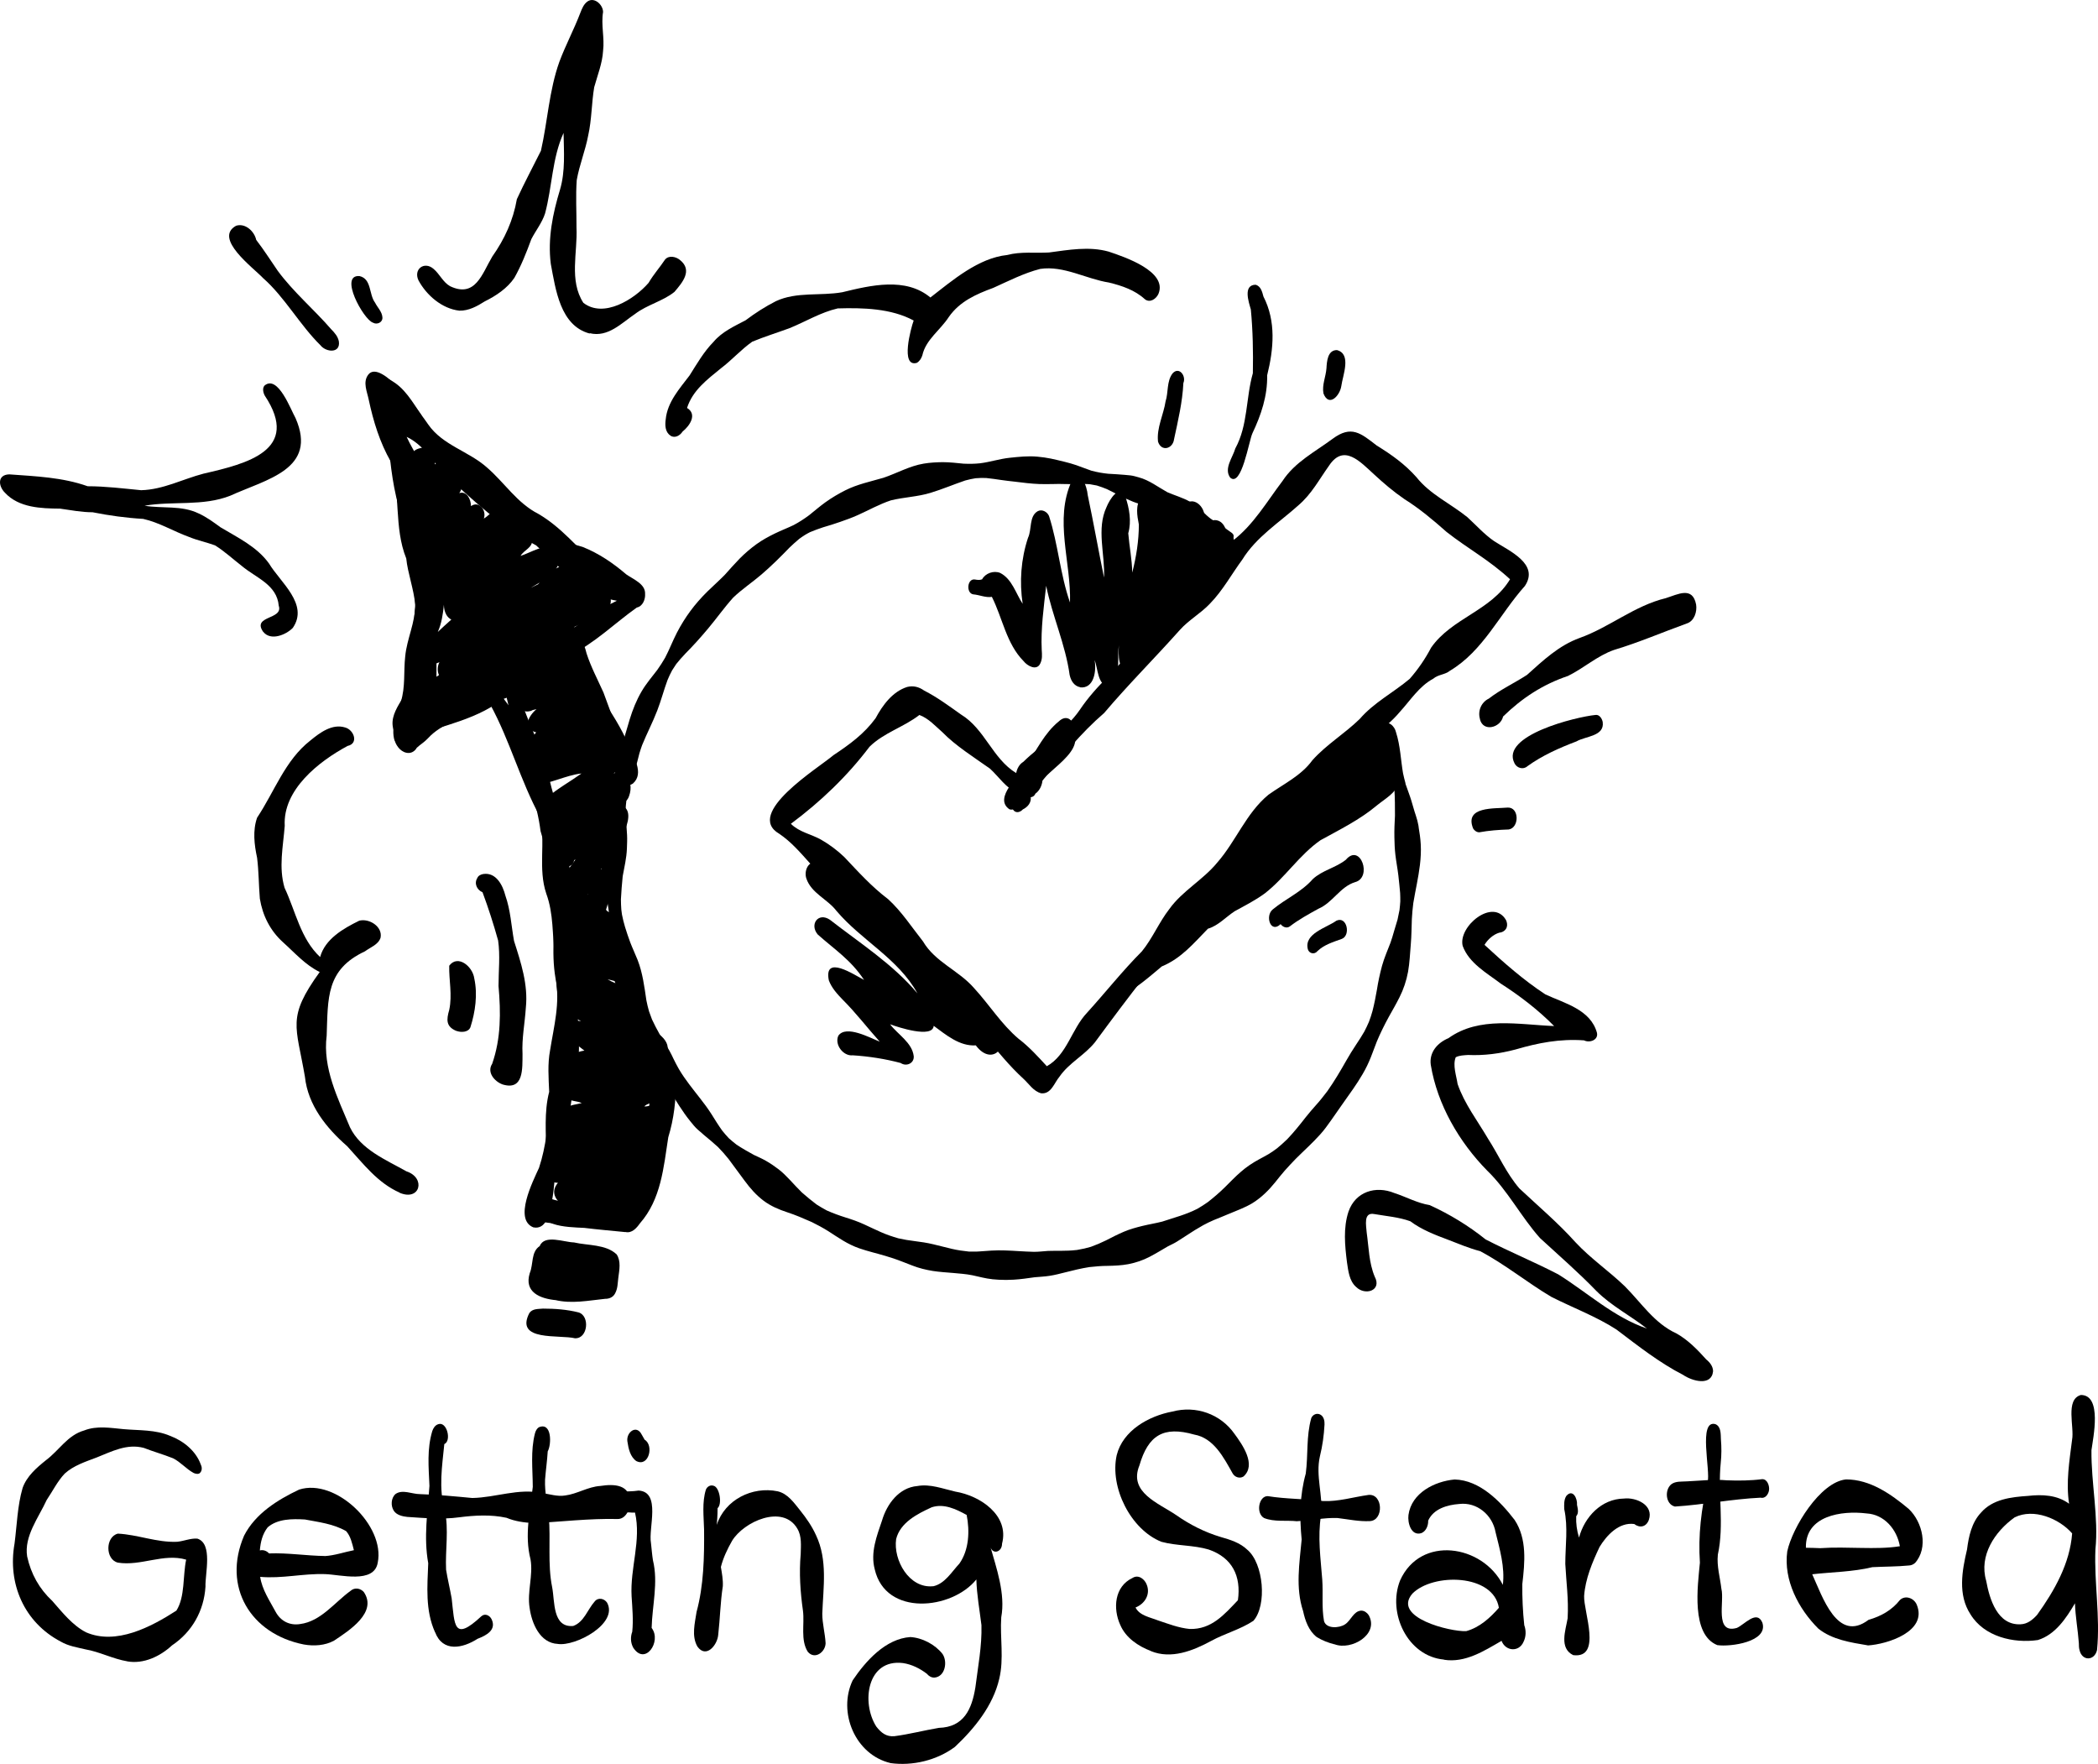<?xml version="1.0" encoding="UTF-8"?>
<svg id="Layer_2" data-name="Layer 2" xmlns="http://www.w3.org/2000/svg" viewBox="0 0 259.66 218.31">
  <g id="Layer_2-2" data-name="Layer 2">
    <g id="_01_Icon" data-name=" 01 Icon">
      <g>
        <g>
          <path d="M122.79,158.32c-.81-.08-1.61-.31-2.41-.48-.83-.17-1.68-.22-2.41-.29-.84-.07-1.68-.12-2.52-.25-.86-.14-1.69-.34-2.51-.66-.79-.3-1.56-.62-2.36-.89-.69-.23-1.39-.43-1.94-.58-.21-.06-.42-.12-.63-.17-.57-.15-1.13-.32-1.69-.51-.68-.24-1.33-.56-1.95-.93-.62-.37-1.22-.77-1.82-1.16-.69-.44-1.42-.82-2.1-1.16-.02,0-.03,0-.05-.02h0c-.97-.43-1.95-.85-2.96-1.18-1.04-.34-2.05-.77-2.93-1.43-.93-.7-1.68-1.56-2.37-2.5-.65-.89-1.31-1.78-1.97-2.67-.41-.51-.84-1-1.3-1.47-.55-.5-1.11-.98-1.69-1.45-.29-.24-.56-.48-.84-.73-.33-.3-.62-.66-.9-1.01-1-1.23-1.8-2.6-2.64-3.94-.75-1.18-1.59-2.3-2.22-3.55-.32-.63-.57-1.31-.83-1.97-.25-.64-.51-1.28-.78-1.92-.36-.79-.76-1.56-1.19-2.31-.46-.75-.94-1.5-1.26-2.33-.41-1.04-.7-2.11-.8-3.23-.18-1.99-.16-4-.29-5.99-.06-.65-.15-1.29-.26-1.93-.2-1.05-.4-2.1-.56-3.15-.07-.48-.18-.96-.26-1.45-.09-.54-.12-1.08-.15-1.62-.06-.94.09-1.92.29-2.84.2-.91.54-1.8.82-2.69.29-1.09.5-2.19.65-3.12.09-.59.18-1.18.27-1.77.11-.68.27-1.34.46-2,.08-.27.19-.54.29-.8.13-.34.23-.7.34-1.05.21-.69.4-1.38.61-2.07.37-1.21.84-2.39,1.48-3.48.55-.95,1.27-1.78,1.91-2.62,0-.01.02-.03.03-.04h0c.35-.49.67-.99.97-1.51.53-1.01.93-2.07,1.45-3.08.51-.99,1.11-1.93,1.64-2.65.65-.89,1.38-1.71,2.17-2.49.7-.68,1.43-1.33,2.11-2.02.6-.67,1.2-1.35,1.83-2,.66-.67,1.36-1.27,2.12-1.82.71-.51,1.48-.93,2.26-1.31.8-.39,1.62-.7,2.32-1.04.68-.36,1.31-.77,1.9-1.21.01,0,.02-.02.04-.03h0c.66-.53,1.3-1.08,1.99-1.58.78-.56,1.61-1.05,2.46-1.48,1.5-.76,3.14-1.09,4.74-1.56,1.66-.56,3.22-1.46,4.98-1.75.78-.13,1.55-.17,2.34-.18.89,0,1.78.11,2.61.19h.06c.65.03,1.3.02,1.95-.05,1.23-.15,2.42-.55,3.65-.68,1.15-.12,2.3-.25,3.46-.14.56.05,1.12.13,1.67.24.57.11,1.14.27,1.71.4.48.12.95.25,1.42.41.66.23,1.3.49,1.86.68.73.2,1.45.32,2.15.39h.06c.64.03,1.28.08,1.92.13.25.02.49.05.73.07.34.04.69.15,1.02.24,1.31.35,2.38,1.2,3.54,1.84.92.4,1.9.67,2.79,1.17.79.45,1.42,1.05,2.06,1.68.17.16.35.3.53.44.33.23.67.43,1.02.62.33.18.61.43.89.63,0,0,0,.01.02.02h0c.22.15.45.31.66.47.09.07.17.15.21.25.06.16.02.46-.2.5-.11.02-.19-.03-.29-.08-.35-.18-.67-.41-1-.58-.51-.24-.96-.57-1.45-.83-.19-.09-.38-.16-.58-.23-.33-.08-.66-.14-.99-.19-.41-.07-.81-.2-1.2-.35-.9-.34-1.72-.86-2.59-1.29-.25-.1-.49-.19-.74-.26-1.12-.24-2.27-.35-3.35-.78-1.16-.45-2.25-1.08-3.27-1.57-.41-.17-.82-.32-1.25-.45-.29-.06-.58-.11-.87-.16-.55-.04-1.11-.03-1.66-.02-.46,0-.93.02-1.39,0-.52-.02-1.04-.02-1.56,0-.54,0-1.07.02-1.61,0-1.04-.04-2.07-.17-3.1-.3-.54-.07-1.09-.11-1.63-.2-.63-.09-1.25-.19-1.89-.25-.44-.02-.87,0-1.29.03-.44.07-.86.16-1.29.28-1.44.49-2.85,1.09-4.3,1.53-1.6.49-3.29.53-4.9.93-1.42.47-2.73,1.21-4.09,1.82-.71.32-1.45.59-2.18.84-.7.24-1.4.47-2.11.67-.55.18-1.09.38-1.62.6-.2.11-.41.21-.6.33-.26.16-.5.33-.75.51-.45.38-.88.77-1.19,1.07-1.11,1.15-2.25,2.28-3.46,3.32-1.15.99-2.42,1.82-3.52,2.88-1.1,1.22-2.04,2.56-3.09,3.81-.92,1.1-1.88,2.17-2.84,3.13-.02.02-.04.04-.06.07h0c-.37.39-.72.78-1.05,1.2-.18.26-.34.51-.51.78-.21.39-.4.79-.57,1.2-.46,1.24-.79,2.53-1.27,3.77-.56,1.46-1.29,2.85-1.88,4.3-.12.33-.23.67-.33,1-.17.7-.35,1.4-.58,2.09-.23.7-.47,1.4-.69,2.12-.15.59-.28,1.18-.34,1.6-.05.43-.09.86-.11,1.29,0,.4.02.79.05,1.19.06.6.11,1.2.14,1.81.03.57,0,1.14-.02,1.71-.04,1.15-.32,2.29-.52,3.41-.09.96-.18,1.92-.22,2.86,0,.43.02.85.05,1.27.03.21.05.41.08.61.1.52.23,1.03.38,1.54.2.64.41,1.29.65,1.92.28.73.62,1.44.91,2.17.62,1.6.83,3.29,1.08,4.98.09.46.2.92.33,1.37.12.34.24.68.37,1.01.29.62.6,1.22.94,1.82.41.67.82,1.34,1.2,2.02.2.34.36.7.53,1.05.18.38.38.74.58,1.11l.12.21c.75,1.26,1.69,2.4,2.59,3.56.49.62.96,1.26,1.39,1.93.43.69.85,1.37,1.32,2.03.26.33.54.65.83.96.31.28.63.54.96.8.7.46,1.43.88,2.17,1.28.49.23.98.44,1.45.71.55.31,1.06.66,1.56,1.04.53.4.99.88,1.45,1.36.23.24.46.49.68.73.3.32.6.62.78.8.59.52,1.19,1.01,1.81,1.48.41.26.83.51,1.26.74.77.34,1.55.63,2.36.88.77.24,1.52.5,2.26.84.7.32,1.39.66,2.1.97.7.31,1.41.55,2.14.76.66.15,1.31.26,1.98.34.79.1,1.57.21,2.35.4.78.19,1.55.39,2.32.57.69.16,1.38.26,2.08.33.46,0,.91.02,1.36-.02.47-.04.95-.07,1.42-.1,1.15-.07,2.31,0,3.46.07.59.04,1.17.06,1.75.08.61.02,1.21-.08,1.82-.11,1.14-.04,2.28.03,3.38-.1.11,0,.22-.02.31-.04.55-.09,1.08-.21,1.61-.37.64-.23,1.25-.49,1.86-.79.74-.38,1.47-.76,2.23-1.08.73-.31,1.5-.52,2.27-.71.82-.2,1.65-.33,2.47-.54.76-.25,1.51-.49,2.27-.73.71-.24,1.4-.51,2.07-.85.45-.26.89-.54,1.31-.84.73-.57,1.44-1.18,2.1-1.83.66-.65,1.29-1.32,1.99-1.92.68-.6,1.46-1.11,2.25-1.54.39-.21.79-.42,1.18-.65.36-.22.71-.46,1.05-.72.43-.36.85-.73,1.25-1.12.83-.87,1.58-1.81,2.32-2.76.4-.5.82-.99,1.24-1.46.5-.55.95-1.13,1.4-1.72.86-1.22,1.61-2.49,2.34-3.78.38-.66.77-1.31,1.2-1.95.36-.54.72-1.09,1.04-1.65.21-.4.4-.81.58-1.23.16-.43.31-.87.43-1.32.22-.86.39-1.72.54-2.59.16-1.02.37-2,.64-3,.27-.97.68-1.9,1.04-2.84.17-.45.29-.91.43-1.38.15-.5.31-1,.45-1.5.09-.39.17-.78.24-1.17.04-.36.08-.72.1-1.08,0-.34,0-.69-.02-1.03-.06-.73-.14-1.45-.22-2.18-.1-.86-.27-1.71-.37-2.57-.08-.7-.11-1.41-.12-2.12-.02-.91.02-1.81.07-2.71,0-1.09,0-2.18-.07-3.26-.02-.23-.05-.45-.09-.68-.05-.25-.11-.5-.17-.74-.14-.43-.31-.85-.48-1.27-.11-.22-.21-.45-.31-.68-.06-.13-.12-.26-.16-.35-.25-.52-.52-1.02-.71-1.54-.07-.16-.14-.33-.19-.46-.32-.78-.23-1.86.54-2.35.8-.51,1.6.23,1.77,1.01.54,1.68.59,3.47.87,5.08.09.42.19.83.3,1.22v.07c.26.76.55,1.5.72,2.07.14.45.27.91.4,1.36.06.17.11.35.17.52.14.41.24.83.31,1.2,0,.06.02.12.03.17,0,.02,0,.04,0,.07.12.7.22,1.39.26,2.1.05.85,0,1.71-.1,2.55-.19,1.59-.56,3.15-.82,4.72-.09.66-.14,1.32-.18,1.98-.04,1.04-.04,2.08-.13,3.12-.1,1.14-.14,2.28-.34,3.41-.2,1.09-.56,2.17-1.06,3.16-.42.84-.89,1.65-1.35,2.47-.53.98-1.02,1.96-1.45,2.99-.25.64-.5,1.29-.74,1.94-.29.73-.62,1.42-1.02,2.1-.73,1.26-1.6,2.44-2.44,3.63-.5.71-1,1.42-1.49,2.13-.42.6-.85,1.19-1.34,1.73-.94,1.05-2.01,2-3.01,3-.46.48-.92.96-1.36,1.46-.41.47-.8.96-1.19,1.45-.79.98-1.7,1.88-2.77,2.55-.97.6-2.04.96-3.09,1.41-.57.25-1.15.47-1.73.71-.46.19-.9.42-1.32.64-.72.4-1.42.84-2.11,1.3-.36.23-.72.47-1.09.7-.36.23-.76.41-1.14.6-.75.44-1.49.89-2.27,1.3-.84.44-1.73.74-2.66.92-.84.16-1.7.19-2.56.21-.75,0-1.5.07-2.25.15-1.02.16-2.01.4-3.02.66-.63.16-1.25.32-1.89.42-.62.1-1.25.12-1.87.18-.86.12-1.72.25-2.59.3-.31.02-.62.03-.93.03-.6,0-1.2-.03-1.8-.09h.05Z"/>
          <path d="M126.06,128.56c1.3.99,2.4,2.2,3.5,3.4,2.5-1.39,3.06-4.6,4.98-6.62,2.29-2.52,4.38-5.18,6.79-7.6,1.32-1.62,2.11-3.58,3.39-5.23,1.62-2.26,4.17-3.6,5.93-5.75,2.32-2.64,3.58-6.13,6.34-8.4,1.88-1.34,4.06-2.36,5.44-4.27,1.74-1.95,4-3.29,5.86-5.11,1.76-2.04,4.15-3.25,6.18-4.96,1.05-1.2,1.92-2.47,2.65-3.86,2.55-3.67,7.44-4.57,9.77-8.47-2.63-2.42-5.17-3.75-7.85-5.85-1.66-1.47-3.36-2.9-5.23-4.07-1.37-.94-2.56-1.96-3.74-3.05-1.71-1.55-3.74-3.86-5.58-1.09-1.28,1.8-2.14,3.48-3.78,4.9-2.38,2.14-5.23,3.93-6.95,6.72-1.34,1.82-2.43,3.85-4.02,5.47-1.13,1.2-2.6,2-3.71,3.24-3.19,3.58-6.33,6.69-9.38,10.29-2.88,2.48-5.26,5.42-7.63,8.37-.07.58-.32,1.14-.74,1.5-.04.04-.09.07-.13.1-.38.9-1.58.24-2.19-.05-1.46-.62-2.34-2.04-3.44-3.04-1.95-1.38-4.28-2.85-5.88-4.5-.89-.78-1.71-1.71-2.85-2.14-1.96,1.52-4.41,2.19-6.18,3.94-2.77,3.66-6.06,6.8-9.73,9.53,1.08,1.06,2.5,1.26,3.75,1.97,1.03.59,1.99,1.31,2.85,2.13,1.74,1.84,3.4,3.69,5.43,5.22,1.67,1.52,2.92,3.46,4.32,5.23,1.52,2.58,4.41,3.58,6.32,5.78,1.89,2.05,3.39,4.49,5.54,6.3l-.03-.03ZM128.86,135.31c-.95-.24-1.51-1.17-2.2-1.8-1.84-1.68-3.16-3.42-4.79-5.24-3.18-2.45-4.98-5.95-7.49-8.88-1.43-1.21-2.94-2.33-4.37-3.54-2.08-1.76-3.58-4.14-5.93-5.61-3.09-1.77-4.74-5.1-7.64-7.05-4.33-2.52,4.83-8.12,6.72-9.73,2-1.33,3.79-2.63,5.21-4.57.86-1.61,2.1-3.3,3.91-3.87.77-.19,1.47,0,2.1.45,1.63.83,3.09,1.92,4.56,2.96,2.96,1.8,3.89,5.46,6.83,7.25.1-.56.4-1.1.88-1.39,2.26-2.23,5.16-3.76,6.98-6.42,1.02-1.52,2.28-2.94,3.59-4.19,2.28-2.42,4.28-5.07,6.84-7.22,1.77-1.61,2.72-3.8,4.12-5.69,1.26-1.49,2.86-2.65,4.39-3.85,2.56-1.94,4.26-4.89,6.16-7.39,1.52-2.33,4.03-3.61,6.2-5.22,2.32-1.72,3.48-.7,5.46.83,1.91,1.18,3.48,2.31,4.91,3.91,1.69,2.14,4.22,3.27,6.3,4.95,1.1,1,2.09,2.13,3.33,2.98,1.86,1.21,5.61,2.81,3.8,5.54-3.11,3.47-5.16,8.04-9.27,10.49-.62.51-1.46.46-2.06.98-1.77.95-2.83,2.68-4.15,4.12-1.87,2.24-4.52,3.66-6.52,5.79-1.26,1.37-2.97,2.47-4.39,3.61-1.08.92-1.72,2.17-2.5,3.32-1.92,2.85-5.17,4.28-7.51,6.73-1.91,2.19-2.94,4.96-4.63,7.29-1.64,2.29-4.32,3.54-5.91,5.86-2.15,2.72-4.21,5.49-6.26,8.27-1.29,1.62-3.22,2.56-4.4,4.27-.66.78-1.03,2.19-2.27,2.06h0Z"/>
          <path d="M117.84,90.23c-.08-.04-.15-.09-.23-.13-.7.28-1.13-.66-.96-1.24.12-.76,1.08-1,1.38-.22.88.25.84,1.93-.19,1.59Z"/>
          <path d="M125.49,100.33c-1.27-1.29.8-3.06,1.64-4.03,1.56-1.82,2.28-4.18,3.87-5.99.47-.62,1.43-.48,1.8.17,1.66,2.92-4.35,5.21-5.24,8.12.12.72-.36,1.28-.97,1.58-.29.31-.75.49-1.1.16h0Z"/>
          <path d="M124.93,100.16c-2.04-1.4,1.28-4.2,2.13-5.5,1.28-1.87,2.2-3.93,4-5.39,1.58-1.48,2.77,1.56,1.47,2.57-1.04.91-1.92,2.02-3.16,2.67-1.32,1.16-2.12,2.62-2.95,4.12.04.44-.2.77-.52,1.04-.17.38-.57.64-.97.49Z"/>
          <path d="M136.44,124.5c-.49-.97.36-1.78,1.14-2.24.72-.83,1.33-1.79,2.13-2.53,3.07-1.69,5.02-4.9,8.45-5.92-.2-.64-.11-1.33.25-1.88-.26-.83.17-1.75.76-2.33,1.07-3.48,4.59-5.03,7.13-7.29,2.6-2.88,4.65-6.33,8.02-8.43,1.44-.8,5.53-6.47,6.6-3.14.4.02.67.43.75.77.67.68.81,1.87.45,2.78,1.19.08,1.48,1.92,1.03,2.65-.48,1.27-1.76,1.94-2.75,2.75-2.09,1.76-4.61,3-6.97,4.3-2.62,1.82-4.38,4.63-6.89,6.58-1.17.86-2.46,1.51-3.73,2.21-1.09.71-2.05,1.8-3.31,2.16-1.76,1.8-3.29,3.67-5.71,4.67-1.65,1.38-3.23,2.79-5.18,3.74-.09.49-.6.75-.87,1.09-.26.54-1.02.71-1.3.08v-.02Z"/>
          <path d="M158.49,114.38c-1.25,1.2-1.95-1.05-.96-1.83,1.62-1.34,3.54-2.14,4.95-3.75,1.19-1.1,2.83-1.39,4.09-2.39,1.81-2.13,3.31,2.21,1.14,2.77-1.84.56-2.76,2.53-4.53,3.29-1.22.67-2.44,1.34-3.55,2.19-.39.28-.87.07-1.14-.29h0Z"/>
          <path d="M161.86,117.46c-.47-1.93,2.3-2.62,3.54-3.51,1.32-.62,1.81,1.85.65,2.26-1.05.38-2.17.71-3,1.51-.36.45-1.03.31-1.19-.25h0Z"/>
          <path d="M133.68,85.05c-.74-.14-1.14-.8-1.29-1.5,0,0,0,.01,0,.02-.51-3.77-2.15-7.32-2.91-11.07-.29,2.57-.68,5.37-.55,7.93.04.6.09,1.16-.19,1.71-.45.92-1.6.27-2.05-.31-2.14-2.16-2.6-5.32-3.93-7.96-.76.13-1.54-.25-2.31-.31-.9-.15-.76-1.98.21-1.84.32.06.62.09.89-.02.41-.76,1.44-1.12,2.24-.79,1.47.75,1.92,2.52,2.78,3.82-.41-2.74-.21-5.52.66-8.16.5-1.05.11-2.67,1.2-3.3.53-.29,1.18.07,1.4.59,1.13,3.49,1.38,7.23,2.6,10.71.15-5.01-1.98-10.23.2-15.02,1.13-1.64,1.91.7,1.99,1.71.72,3.4,1.32,6.82,2.02,10.22.14-2.87-.96-6.02.31-8.72.34-.87,1.59-2.95,2.34-1.28h0c.48,1.44.77,3.02.35,4.52.13,1.63.47,3.23.49,4.87.5-1.95.82-3.94.82-5.96-.22-1.12-.44-2.34.26-3.33.88-1.38,2.63-.67,2.88.8.46-1.49,2.17-1.19,2.38.28,1.06-1.49,2.78.02,2.58,1.48.27.01.53.19.7.41.24-.15.53-.22.83-.16.69.13,1.07.78,1.2,1.44,1.56.21.75,2.28.52,3.27-.14.57-.38,1.32-1.07,1.4-.27.61-.6,1.62-1.46,1.3-.34,1.03-.48,2.73-1.91,2.7-.27.5-.85.94-1.44.69-.23,1.08-.45,3.85-2.14,2.77-.07.48-.11.95-.19,1.43-.19,1.25-1.78,1.78-2.4.52-.26,1.18-.2,3.21-1.79,3.31-1.62-.16-1.46-2.16-1.43-3.36-.17,1.49.1,3.06-.4,4.48-.14.35-.5.64-.89.64-1.36-.23-1.28-2.25-1.71-3.29.25,1.3-.05,3.58-1.8,3.38l.02-.02Z"/>
          <path d="M111.5,131.57c-1.93-.52-3.96-.83-5.95-.96-1.18.14-2.3-1.33-1.79-2.43.96-1.36,3.9.26,5.12.74-1.54-1.71-2.94-3.56-4.58-5.19-.68-.7-1.38-1.47-1.72-2.4-.65-3.23,3.11-.7,4.36-.05-1.64-2.49-3.62-3.74-5.73-5.62-1.05-1.24.05-2.8,1.5-1.83,3.71,2.89,7.82,5.51,10.84,9.12-2.37-4.31-6.92-6.55-10.02-10.21-1.12-1.47-3.11-2.18-3.73-4.01-.29-.86.14-2.09,1.18-2.03,1.94.54,3.49,2.58,4.99,3.91,2.8,1.02,4.75,3.5,6.67,5.66,1.29,1.16,2.71,2.2,3.93,3.43,2.17,2.32,3.62,5.4,6.14,7.34h0c2.82,1.88.25,5.28-1.94,2.34-2.01.13-3.68-1.3-5.21-2.42-.12,1.6-4.45.16-5.4-.19.97,1.28,2.74,2.27,2.93,3.96.06.87-.9,1.3-1.59.85h0Z"/>
          <path d="M183.17,88.99c-.3-1,.16-2.08,1.1-2.53,1.47-1.14,3.17-1.92,4.72-2.93,1.99-1.79,3.96-3.65,6.51-4.57,3.72-1.33,6.78-3.99,10.67-4.93,1.5-.47,3.31-1.5,3.75.79.14.88-.22,2.04-1.14,2.34-3.15,1.14-5.87,2.33-9.02,3.28-2.07.72-3.74,2.26-5.7,3.22-3.12,1.05-5.69,2.74-8.03,5.02-.31,1.39-2.49,1.97-2.87.31h0Z"/>
          <path d="M187.45,94.48c-1.82-3.46,7.64-5.76,9.99-5.99.5-.1.85.46.92.88.24,1.77-2.13,1.73-3.25,2.39-2.13.81-4.21,1.73-6.07,3.07-.5.46-1.3.24-1.59-.35Z"/>
          <path d="M152.26,59.12c-.82-1.12.31-2.49.63-3.62,1.57-2.87,1.29-6.21,2.17-9.31.05-2.63,0-5.27-.25-7.89-.27-.94-.98-3.01.57-3.06.66.15.84.89.99,1.46,1.58,3.07,1.27,6.49.46,9.75.05,2.56-.75,4.91-1.83,7.19-.42.9-1.34,6.73-2.75,5.47h0Z"/>
          <path d="M143.32,54.62c-.18-1.66.69-3.31.94-4.95.36-1.12.12-2.46.85-3.44.81-.93,1.73.3,1.35,1.18-.11,2.35-.66,4.65-1.15,6.94-.15,1.23-1.61,1.6-2,.27h0Z"/>
          <path d="M163.8,48.7c-.2-1.06.29-2.06.37-3.11.05-.87.14-2.27,1.3-2.26,1.84.48.71,3.14.54,4.44-.17,1.19-1.53,2.68-2.21.93h0Z"/>
          <path d="M182.31,102.51c-1.07-2.73,2.64-2.41,4.3-2.56,1.44-.05,1.44,2.5.12,2.71-1.22.04-2.45.13-3.65.35-.31,0-.61-.21-.77-.49h0Z"/>
          <path d="M82.98,53.91c-.66-.42-.69-1.29-.59-1.99.21-2.18,1.71-3.8,2.96-5.46.91-1.44,1.76-2.93,2.96-4.15,1.06-1.26,2.55-1.92,3.97-2.67,1.18-.89,2.44-1.7,3.76-2.37,2.56-1.19,5.48-.62,8.2-1.1,3.53-.86,7.85-1.9,10.91.65,2.76-2.14,5.94-4.89,9.51-5.26,1.7-.45,3.43-.21,5.16-.31,2.45-.32,4.95-.79,7.39-.11,2,.67,7.3,2.45,6.17,5.22-.27.62-1.05,1.18-1.69.67-1.23-1.13-2.84-1.67-4.44-2.06-2.84-.45-5.59-2.12-8.5-1.69-2.03.52-3.91,1.49-5.82,2.35-2.13.78-4.16,1.68-5.5,3.6-1.06,1.64-2.86,2.81-3.28,4.76-.13.38-.33.71-.68.92-2.07.59-.73-4.32-.39-5.24-2.79-1.51-6.29-1.59-9.4-1.5-2.12.49-3.96,1.63-5.95,2.44-1.54.57-3.11,1.05-4.63,1.68-1.39.98-2.52,2.27-3.87,3.29-1.7,1.39-3.5,2.72-4.2,4.91,1.28.77.37,2.18-.55,2.92-.32.5-.95.87-1.51.51h.01Z"/>
          <path d="M66.62,150.18c-.35-2.43.82-4.9.96-7.35.03-2.58-.27-5.15.39-7.7-.07-1.71-.21-3.44.11-5.13.47-2.97,1.27-5.87.68-8.88-.58-3.36-.07-6.7.17-10.06.05-2.89-1.32-5.48-2.03-8.21-.42-3.36-1.64-6.46-2.7-9.64-.72-2.31-.93-4.72-1.54-7.06-3.29,2.88-7.91,3.62-11.91,5.13-.7.28-1.54.12-1.91-.6-1.16-2.57,1.93-4.55,2.13-7.04.45-2.86.03-5.74.45-8.62-.24-3.43.13-6.66-.25-10.05-1.58-3.41-1.98-7.23-2.89-10.82-.56-1.83-1.55-3.48-2.15-5.28.02.05.03.09.05.14h0c-.58-1.41.68-2.88,2.13-1.97,1.75.91,2.73,2.71,3.82,4.29.96,1.98,2.77,3.26,4.34,4.73.96.97,2.03,2.26,3.04,3.05,1.15,1.01,2.44,1.83,3.61,2.81,1.76,1.28,2.85,3.21,4.67,4.23,1.39.65,2.85,1.14,4.32,1.54,1.99.79,3.77,2,5.39,3.39.89.63,2.4,1.19,2.34,2.43.05.67-.3,1.54-1.02,1.68-2.79,1.98-5.21,4.42-8.34,5.94,1.65,1.38,2.69,3.32,3.82,5.1,1.33,1.84,2.64,3.96,3.48,5.93.55,1.44,2.03,3.51.55,4.82-1.24.81-1.8-.88-2.16-1.77-1.95-2.64-2.71-5.93-4.58-8.59-1.33-1.72-4.24-3.63-3.8-6.03.25-.75.92-1.15,1.52-1.59,2.25-1.71,4.47-3.43,7.04-4.65-4.24-.69-7.01-4.17-10.01-6.86-4.28-2.23-7.86-5.65-11.38-8.86-1.46-1.61-2.59-3.6-4.63-4.56.88,1.94,2.26,3.67,2.72,5.78.6,2.84-.06,5.72.36,8.58.19,3.67.83,7.4.27,11.05-.64,2.68-1.63,5.3-1.91,8.07,3.68-.5,6.52-3.43,10.23-3.82.49,0,1.1-.09,1.47.29,1.07,2.89,2.12,5.82,3.46,8.63.74,1.77.97,3.67,1.51,5.49.68,1.87,1.39,3.76,1.56,5.75.16,3.95.26,7.87,1.05,11.75.18,2.9-.31,5.86-.71,8.7-.06,2.8.46,5.64.03,8.42-.53,1.96-.34,3.94-.51,5.93-.11,1.48-.71,2.85-.93,4.31-.3,1.19-.27,9.7-2.33,7.16l.02.02Z"/>
          <path d="M77.39,152.49c-1.69-.17-3.39-.31-5.08-.52-2.18-.11-6.35-.11-5.51-3.39.19-.7,1.14-.87,1.47-.18,2.23.7,4.65.5,6.92,1.03.89.21,1.78.42,2.68.55.58-1.44.56-3.07,1.04-4.56.42-1.84,1.37-3.56,1.41-5.47-.04-2.57.03-5.1.64-7.62.18-.62.72-1.26,1.42-1.21,1.24.15,1.34,1.61,1.26,2.6.05,2.37-.23,4.76-.93,7.03-.58,3.74-.89,7.68-3.51,10.66-.42.59-.99,1.25-1.79,1.07h-.02Z"/>
          <path d="M68.84,160.92c-2.04-.19-4-1.01-3.27-3.36.46-1.08.13-2.62,1.23-3.34.59-1.48,3.02-.47,4.24-.45,1.72.4,3.94.21,5.28,1.48.56.85.33,1.93.21,2.87-.1.75-.06,1.34-.42,1.99-.24.45-.73.65-1.22.64-2.07.21-4.14.65-6.21.14,0,0,.16.03.16.03Z"/>
          <path d="M71.2,165.64c-1.95-.49-7.53.43-5.68-3.14.4-.55,1.08-.48,1.68-.54,1.46,0,2.98.11,4.4.47,1.44.42,1.16,3.24-.4,3.2h0Z"/>
          <path d="M65.64,72.78c.31-.15.63-.31.94-.46.07-.07.14-.14.21-.22-.38.23-.77.45-1.14.68h-.01ZM54.2,78.2c.26-.24.51-.47.76-.71.3-.28.6-.54.9-.81-.25-.12-.46-.33-.61-.58-.21-.37-.31-.81-.31-1.25-.11,1.13-.29,2.33-.75,3.35h.01ZM54,83.77c.11-.07.22-.15.33-.22-.04-.08-.07-.16-.09-.24-.12-.44-.07-.94.15-1.35-.12.05-.25.1-.37.14v.87-.15.93l-.02.02ZM67.93,101.85c-.49-.08-.85-.47-1-.93-.32-.77-.07-1.92.79-2.22,1.32-1.13,2.84-1.96,4.25-2.97-1.94.2-3.99,1.36-5.83,1.38-.59-.1-.85-.84-.89-1.35-.11-.96.56-1.69,1.3-2.2-.99-.59-.91-2.14-.19-2.92-1.78-.45-.96-2.03.04-2.87-.16.04-.32.08-.47.11-.11.06-.22.11-.34.15,0,0,.02-.02.02-.03-.39.13-.79.06-1.12-.26-.38-.37-.56-.97-.52-1.53-.96.37-1.6-.8-1.41-1.62-1.68.88-3.32,1.89-5.13,2.5-.82.23-1.76.49-2.54-.02-.38.31-.79.75-1.34.62-.06.09-.13.17-.21.25h0c-1.16,1.11-2.39-.36-2.22-1.63.28-1.52.63-3.01.68-4.56-.02-1.55.4-3.13.43-4.7-.04-1.9-.6-3.69-1.04-5.52-.39-1.91-.42-3.86-.76-5.78-1.25-2.8-1.8-5.79-2.14-8.82-.61-1.86-1.17-3.75-1.84-5.58-.44-.81-.14-2.18.86-2.36,1.51-.08,1.61,3.18,1.92,4.29.26,1.97.79,3.72,1.75,5.44.11-.24.18-.47.26-.7-.29-.56-.55-1.17-.28-1.8.27-.61.89-.73,1.38-.83.29-.07.6-.04.86.14.56.45.56,1.27.63,1.92.35-.07.71-.02,1.01.19.15.11.28.24.38.39,1.78-.93,2.51,1.87,1.62,3,.95-.31,1.46.82,1.45,1.61,1.02-.72,1.96.56,1.59,1.54,1.05-.59,1.98-2.35,3.32-1.49.91.65,1.03,2.07.56,3.01,1.02-.7,2.19-.34,2.12,1.03.06,1.1-1,1.29-1.45,2.07,1.25-.4,2.97-1.53,4.26-1.02.81.58.7,1.88.13,2.59.06-.04.13-.09.2-.12.41-.21.89-.19,1.34-.2h0c.28.02.55.14.76.35.35.34.53.84.55,1.34,1.23-.55,3.06-.98,2.83,1.03.65.05,1.07.74,1.09,1.39.11,1.11-.79,1.81-1.74,2.13-.94.44-1.86.9-2.81,1.32,1.27.22,1.45,2.02.75,2.89-.53.78-1.53.83-2.27,1.31.22.26.36.6.42.93.05.24.06.48.05.71.99.11,1.36,1.4,1.11,2.25,1.36-.48,2.17,1.28,1.66,2.35.74-.22,1.6-.6,2.3-.09.99.73.89,2.44,0,3.21,1.27-.38,2.26-.25,2.68,1.17.56,1.92-.97,3.21-2.66,3.68,1.53-.8,3.08-.34,2.73,1.62-.11.59-.62,1.28-1.3,1.06-2.5.88-4.54,1.98-6.95,2.92-.49.18-1.1.38-1.64.25v-.02Z"/>
          <path d="M75.16,95.04c-.36-.17-.68-.5-.88-.85-.1-.17-.18-.35-.24-.54-.25.02-.47-.09-.65-.25-2.22-2.99-2.16-6.96-3.81-10.21-.54-.87-1.01-1.82-1.69-2.59-.48-.3-.68-.91-.65-1.47.12-1.51,1.46-1.88,2.53-.87,1.71-.95,2.52,1.34,2.83,2.62.54,1.67,1.37,3.23,2.09,4.83.81,2.11,1.44,4.28,2.61,6.22.64,1.38-.39,3.78-2.14,3.1h0Z"/>
          <path d="M72.35,115.44c-.56-1.57.48-3.19.4-4.8-1.76.65-3.15.47-2.94-1.76.17-.99.87-1.71,1.42-2.51-1.63,1.01-3.09-.93-2.24-2.42-1.07.17-1.75-.98-1.52-1.93.13-1.08,1.08-1.15,1.74-1.77,1.67-1.15,2.86-2.81,4.4-4.11.44-.55,1.25-.53,1.44.23,1.9-1.55,3.58.06,2.8,2.17-.36,1.12-1.68,1-2.41,1.71.59-.3,1.38-.79,1.98-.25,1.42,1.5-1.95,6.2-3.02,7.54,1.65,1.25,1.09,3.61.53,5.29-.46,1.05-.29,2.7-1.43,3.27-.49.16-.97-.19-1.15-.65h0Z"/>
          <path d="M66.05,151.92c-2.53-.95-.09-5.72.66-7.38,1.77-5.33.96-11.13,2.48-16.53.46-3.56-1.05-7.02,0-10.62.48-2.16-.4-4.31-.25-6.47.14-1.53.37-3.08.14-4.61-.18-.72-.36-1.45-.22-2.19.2-1.09,1.36-.96,1.53.11.25.85,1.32,2.49.07,2.98.58,2.92,1.08,5.78.91,8.78.65,3.5-.08,6.94-.63,10.39.08,5.15.85,10.49-1.62,15.26-.85,2.44-.82,5.05-1.32,7.56.33,1.16-.31,2.99-1.75,2.71h0Z"/>
          <path d="M75.4,151.66c-2.23.05-4.45-.1-6.67-.23-1.07-.12-2.6-.13-3.1-1.29-.4-2.27,3.09-.75,4.29-.84,1.97.08,3.9.49,5.87.54.53,0,1.11.24,1.32.77.33,1.06-.98,1.13-1.71,1.05h0Z"/>
          <path d="M73.79,134.59c-1.64-.75-5.03-4.06-1.46-4.56-.89-.72-2.8-1.88-2.06-3.22.39-.51,1.03-.52,1.65-.44-1.25-.51-3.14-2.48-1.24-3.39-.23-.31-.38-.66-.36-1.06.02-.7.57-1.05,1.19-1.11-.47-.36-1.03-.68-1.45-1.07-1.03-.76-.81-2.24.53-2.39-.08-.24-.09-.47-.04-.67-1.02-.53-1.68-2.2-.42-2.83-.49-.67-.32-1.78.49-2.1-.04-.39.15-.76.48-.98-.57-.75.17-1.3.89-.94.39.09,1.1.38.76.88.96.52,1.69,1.34,2.44,2.08.78.43,2.23,1.39,1.23,2.32,1.32.49,2.02,2.42,0,2.22.1.08.19.17.27.27.22.27.25.64.06.91.9.61,2.91,1.47,1.97,2.81-.97.88-2.41.07-3.52-.11,1.32.8,3.03.99,4.19,2,.82.75.31,2.03-.77,2.1.59.57,2.52,1.12,1.64,2.17,1.87.23,3.7,2.81,1.05,3.44,1,.45,1.67,1.92.21,2.21v.02c-2.21-.09-4.44-.65-6.68-.81,2.37,1.05,1.16,3.42-1.05,2.26h0Z"/>
          <path d="M73.05,150.46c-1.77-.16-5.83-1.84-4-4.07-1.7.04-1.69-2.37-.59-3.19-.64-.46-.58-1.37-.35-2.03.21-.61.7-1.11,1.32-1.27-.59-.85-.19-2.24.66-2.78.55-.41,1.27-.42,1.91-.6-.62-.29-1.42-.19-1.93-.68-.71-.75-.45-1.94.13-2.68.32-2.17,2.1-1.78,3.7-1.44,2.34-.62,4.65-.02,6.98.19,0,0-.01,0-.02,0,.29.06.55.26.66.6.08.23.09.49.05.74,1.33.02,1.4,1.88.58,2.63-.65.68-1.69.39-2.41,1.05.52.07.99-.32,1.5-.08,1.49.76.78,3.08-.54,3.64.81.58.57,2.1-.06,2.75-.13.13-.26.25-.41.35,1.2.99.27,3.07-1.1,3.37,1.06,1.01.2,3.19-1.27,3.25-1.61-.06-3.2.44-4.81.23h0Z"/>
          <path d="M69.49,132.86c-.58-.83-.32-1.87-.18-2.8.18-1.88.29-3.78.41-5.67,0-2.08-.8-4.02-1.07-6.05-.3-2.65-.12-5.23-1.04-7.74-1.04-3.08-.08-6.33-.73-9.42-2.52-4.64-3.74-9.47-6.21-13.99-.21-.36-.36-.72-.34-1.15,0-.79,1.04-1.05,1.43-.36,1.22,1.75,2.65,3.35,3.66,5.24,1.17,2.38,1.68,5.01,2.3,7.56.74,3.39,2.35,6.54,2.63,10.03.24,2.12-.02,4.25.47,6.34.52,1.97.86,4.02.71,6.06-.42,3.62.44,7.23,0,10.86.04,1.23-1.04,2.4-2.04,1.1h0Z"/>
          <path d="M48.84,91.69c-.5-1.6.27-3.43.77-4.84.58-1.82.33-3.73.54-5.6.2-2.19,1.28-4.24,1.23-6.45-.15-1.82-.93-3.93-1.1-5.68-1.55-3.85-.67-8.1-1.91-11.98-1.36-2.37-2.16-4.98-2.73-7.65-.2-1.02-.77-2.17-.07-3.11,1.57-2.08,6.63,4.98,7.44,6.17,1.79,2.57,5,3.29,7.26,5.31,2.17,1.87,3.72,4.4,6.36,5.74,2.82,1.64,4.85,4.19,7.21,6.35,1.13.95,2.61,1.16,3.85,1.93,1.36,0,2.22,2.44.87,3.1-.5.2-1.06-.05-1.4-.43-.74-.44-1.46-.9-2.09-1.5-2.4-2.43-5.57-3.74-8.32-5.69-4.58-3.43-8.55-7.52-12.62-11.49-1.61-1.13-3.42-1.95-4.71-3.48.35,1.65.17,3.35.6,4.97,1.12,3.7,2.44,7.39,2.89,11.25.17,2.12-.16,4.28.08,6.37.16,1.72.74,3.39.63,5.14.24,3.08-1.39,5.77-1.51,8.71,2.55-1.16,4.14-3.39,6.81-4.24,1.31-.56,2.64-1.11,4.02-1.44.63-.28,1.26.32,1.48.86,1.03,2.35-3.95,2.73-5.36,3.69-1.96,1.32-4.44,1.87-6.06,3.64-.51.55-.95.77-1.42,1.21-.19.36-.57.63-.98.64-.86.02-1.52-.77-1.75-1.53v.03Z"/>
          <path d="M208.36,170.19c-2.99-1.53-5.64-3.63-8.3-5.64-2.52-1.63-5.39-2.69-8.07-4.05-3-1.78-5.71-4.02-8.8-5.65-1.37-.36-2.67-.91-3.99-1.42-1.61-.6-3.28-1.25-4.65-2.28-1.44-.52-2.96-.63-4.45-.89-1.41-.28-1,1.47-.95,2.29.26,1.83.27,3.72.99,5.45.93,1.73-1.18,2.4-2.3,1.28-.85-.74-.97-1.99-1.13-3.05-.26-2.07-.48-4.26.19-6.28.86-2.47,3.37-3.24,5.68-2.29,1.48.48,2.82,1.24,4.36,1.49,2.45,1.11,4.83,2.56,6.93,4.25,2.96,1.53,6.05,2.79,9,4.33,3.63,2.27,6.84,5.28,10.96,6.7-2.02-1.59-4.38-2.79-6.22-4.62-2.23-2.31-4.65-4.41-7.01-6.58-2.34-2.62-4.02-5.92-6.53-8.34-3.48-3.54-6.18-8.18-6.99-13.1-.21-1.56.83-2.73,2.19-3.3,3.81-2.74,8.72-1.67,13.08-1.5h0c-1.99-2.01-4.22-3.72-6.6-5.25-1.73-1.31-3.94-2.53-4.72-4.67-.59-2.4,3.74-5.99,5.36-3.2.13.28.19.6.09.9-.13.38-.51.63-.91.66-.76.23-1.43.83-1.84,1.51,2.38,2.2,4.87,4.39,7.53,6.13,2.38,1.11,5.6,1.87,6.39,4.76.19.9-.92,1.28-1.61.93-3-.21-5.66.31-8.47,1.13-1.92.51-3.89.77-5.88.68-.51.04-1.05.04-1.52.28-.4.99.08,2.28.23,3.31.84,2.45,2.46,4.54,3.76,6.76,1.32,2.05,2.28,4.3,3.88,6.16,2.34,2.2,4.8,4.27,6.95,6.67,1.87,2.01,4.15,3.56,6.12,5.46,2.04,2.05,3.66,4.59,6.37,5.82,1.44.81,2.61,2.01,3.7,3.23.45.36.83.85.84,1.45-.19,1.9-2.59,1.21-3.67.48h.01Z"/>
          <path d="M62.19,134.21c-.99-.36-1.96-1.5-1.28-2.54,1.1-3.14,1.08-6.35.79-9.63,0-1.89.22-3.76-.05-5.64-.56-2.01-1.2-4.01-1.93-5.97-.7-.29-1.07-1.1-.64-1.77.11-.29.46-.45.75-.49,1.57-.22,2.39,1.38,2.72,2.68.64,1.81.73,3.73,1.07,5.61.86,2.7,1.76,5.39,1.46,8.27-.13,1.97-.51,3.8-.41,5.71-.02,1.8.17,4.59-2.49,3.77h0Z"/>
          <path d="M56.52,127.61c-1.35-.54-1.27-1.41-.92-2.62.4-1.87-.05-3.69,0-5.47,1.06-1.42,2.9.08,3.1,1.58.43,1.98.13,4.13-.48,6.04-.25.63-1.14.66-1.69.46h-.01Z"/>
          <path d="M49.47,147.61c-2.75-1.21-4.53-3.61-6.5-5.75-2.57-2.24-4.86-5.08-5.23-8.59-1.08-6.34-2.27-7.29,1.83-12.97-1.79-.87-3.1-2.39-4.54-3.68-1.59-1.43-2.53-3.31-2.87-5.4-.14-1.67-.13-3.38-.34-5.05-.35-1.64-.56-3.37,0-4.97,2.17-3.26,3.46-7.11,6.59-9.55,1.18-.97,2.71-2.12,4.32-1.61,1.08.3,1.69,1.98.29,2.28-3.59,1.93-8.03,5.43-7.78,9.89-.2,2.58-.77,5.13-.02,7.67,1.37,2.9,1.97,6.3,4.4,8.57.61-2.24,2.88-3.54,4.84-4.5,1.23-.32,2.92.73,2.64,2.11-.28.86-1.26,1.18-1.93,1.68-4.84,2.27-4.57,5.77-4.74,10.45-.51,3.99,1.38,7.72,2.88,11.32,1.34,2.77,4.44,4.02,6.99,5.46,2.44.8,1.71,3.74-.85,2.65h.02Z"/>
          <path d="M72.98,41.28c-3.65-.97-4.21-5.45-4.81-8.62-.4-3.13.24-6.23,1.15-9.22.66-2.27.47-4.65.43-6.99-1.43,3.16-1.4,6.65-2.29,9.97-.37,1.15-1.15,2.11-1.7,3.18-.6,1.64-1.24,3.26-2.1,4.79-.87,1.29-2.28,2.23-3.66,2.91-.94.6-2,1.18-3.15,1.15-2.14-.24-4.07-1.91-5.06-3.76-.64-1.38.73-2.4,1.87-1.41.76.64,1.16,1.64,2.04,2.14,3.15,1.5,3.97-1.56,5.23-3.67,1.52-2.15,2.59-4.49,3.04-7.1.93-2.03,1.99-4,2.98-5.99.83-3.66,1.01-7.46,2.28-11.01.77-2.06,1.81-4,2.59-6.05.21-.53.42-1.09.91-1.43.85-.57,1.9.43,1.91,1.31h0c-.27,1.61.2,3.19,0,4.82-.09,1.54-.69,3.01-1.1,4.5-.33,1.98-.3,4-.74,5.96-.35,1.87-1.09,3.65-1.42,5.53-.14,1.95-.02,3.91-.03,5.87.15,3.1-.94,6.55.85,9.32,2.5,1.94,6.29-.41,8.07-2.47.65-1.1,1.35-1.85,2.03-2.87.46-.58,1.36-.38,1.86.04,1.6,1.28.3,2.79-.69,3.95-1.43,1.15-3.36,1.58-4.85,2.71-1.7,1.15-3.37,2.95-5.63,2.4v.04Z"/>
          <path d="M32.58,78.21c-1.44-2.05,2.51-1.49,1.92-3.24-.23-2.63-2.83-3.45-4.58-4.93-1.1-.85-2.12-1.8-3.3-2.54-1.06-.39-2.17-.61-3.21-1.04-1.92-.69-3.68-1.79-5.69-2.24-2.1-.12-4.2-.41-6.26-.82-1.36,0-2.69-.26-4.03-.45-2.37-.02-5.09-.11-6.81-1.96-.84-.82-.97-2.24.53-2.28,3.27.24,6.58.36,9.7,1.47,2.22,0,4.42.28,6.62.49,2.72-.07,5.13-1.37,7.72-2.05,5.36-1.23,12.07-2.88,7.59-9.64-.2-.35-.35-.95-.02-1.28,1.65-1.31,3.21,2.97,3.82,4.05,2.77,6.34-3.62,7.56-8.08,9.6-3.4,1.34-7.09.63-10.61,1.24,2.23.37,4.58-.07,6.68.95.98.44,1.86,1.09,2.72,1.72,2.14,1.28,4.52,2.41,6.01,4.49,1.4,2.33,4.95,5.04,2.94,7.96-.85.87-2.73,1.64-3.65.5h0Z"/>
          <path d="M39.7,42.77c-2.57-2.51-4.48-6.02-7.14-8.35-1.21-1.29-6.18-4.92-3.34-6.48,1.13-.36,2.26.68,2.49,1.75.95,1.23,1.78,2.55,2.66,3.82,1.94,2.64,4.48,4.77,6.62,7.24.43.44.83.89.95,1.51.21,1.48-1.53,1.36-2.25.51h0Z"/>
          <path d="M46.15,39.93c-1.17-.39-4.24-5.97-1.65-5.76,1.51.35,1.14,2.25,1.92,3.29.3.6.87,1.12.91,1.82.05.63-.68.95-1.18.65Z"/>
        </g>
        <g>
          <path d="M15.78,205.62c-1.8-.3-3.43-1.18-5.22-1.49-1.04-.25-2.08-.4-3.03-.95-4.56-2.39-6.61-7.2-5.73-12.14.3-2.29.35-4.66,1-6.89.51-1.44,1.72-2.49,2.88-3.42,1.65-1.23,2.67-3.1,4.74-3.69,1.58-.62,3.26-.31,4.89-.16,1.93.17,3.93.05,5.74.83,1.64.61,3.18,1.85,3.79,3.52.16.31.2.74-.05,1.02-.18.27-.63.15-.83.05-.92-.5-1.6-1.34-2.53-1.81-1.19-.48-2.43-.82-3.63-1.29-2.1-.56-3.98.45-5.85,1.19-1.37.52-2.84.99-3.94,1.99-.91.96-1.49,2.17-2.23,3.26-1,2.19-2.82,4.49-2.42,7,.48,2.17,1.5,4,3.11,5.5,1.24,1.41,2.49,3.01,4.17,3.88,3.73,1.62,8.04-.65,11.19-2.68,1.09-1.72.78-4.29,1.21-6.31-2.8-.82-5.59.83-8.45.37-1.58-.39-1.56-3.2,0-3.59,2.45.12,4.84,1.12,7.33,1.01.84-.08,1.67-.46,2.51-.39,1.94.62.94,4.35,1,5.95-.19,2.98-1.65,5.59-4.14,7.26-1.47,1.36-3.51,2.34-5.55,1.98h.04Z"/>
          <path d="M40.18,192.59c1.24-.07,2.41-.49,3.62-.73-.21-.82-.4-1.72-.96-2.36-1.59-.91-3.38-1.11-5.1-1.44-1.55-.09-3.38-.1-4.61.97-.66.85-.88,1.82-.97,2.86.42-.11.85.05,1.14.37,2.32-.09,4.61.29,6.93.32h-.05ZM37.6,203.53c-6.6-1.31-10.11-7.14-7.39-13.47,1.39-2.72,4.13-4.43,6.81-5.7,4.52-1.45,10.67,4.47,9.73,9.05-.45,2.64-4.63,1.46-6.53,1.41-2.72-.09-5.31.58-8.02.34.24,1.6,1.17,2.94,1.92,4.34.62,1.14,1.74,1.71,3.03,1.5,2.56-.33,4.24-2.66,6.24-4.11.5-.45,1.22-.33,1.64.15,1.72,2.53-1.84,4.78-3.68,6.01-1.12.62-2.51.7-3.75.48h0Z"/>
          <path d="M53.84,202.01c-1.22-2.72-.95-5.66-.84-8.54-.58-3.21-.07-6.37.15-9.57-.1-2.33-.32-4.54.35-6.78.12-.36.35-.73.73-.85,1.09-.4,1.68,2.07.76,2.46-.27,2.73-.72,5.47.05,8.15.54,2.41.05,5.01.17,7.4.19,1.18.48,2.35.69,3.54.38,3.31.22,5.43,3.67,2.22.45-.4,1.03-.12,1.27.36.65,1.36-.69,2.02-1.74,2.43-1.84,1.18-4.3,1.69-5.25-.82h0Z"/>
          <path d="M66.02,188.5c-1.14-.05-2.28-.21-3.33-.65-1.93-.42-3.92-.31-5.87-.06-2.13.29-4.29.09-6.42-.05-.58-.06-1.32-.23-1.66-.76-.4-.61-.35-1.59.22-2.08.87-.6,2.03.02,3.01.02,2.17.07,4.38.28,6.48.48,2.9-.05,5.71-1.23,8.6-.62.94.13,1.94.47,2.89.31,1.5-.19,2.82-1.08,4.35-1.18,1.75-.27,3.71-.19,3.69,2.02,0,.86-.53,2.11-1.57,2.07-3.48-.08-6.93.34-10.39.52v-.02Z"/>
          <path d="M69.04,203.46c-2.21-.1-3.23-2.54-3.49-4.45-.33-2.01.46-4.02.11-6.02-.77-2.99-.04-5.98.28-8.97-.01-2.22-.29-4.44.27-6.62.08-.3.23-.6.5-.76,1.6-.65,1.56,2.13,1.08,2.99-.07,1.17-.24,2.33-.33,3.5-.06,1.6.3,3,.46,4.52.26,2.94-.17,5.89.42,8.8.34,1.74.02,5.01,2.6,4.79,1.34-.48,1.77-2.02,2.65-3.02.43-.56,1.2-.39,1.55.14,1.41,2.61-3.95,5.45-6.12,5.1h.02Z"/>
          <path d="M78.33,203.84c-.3-.6-.3-1.28-.08-1.89.15-1.43.01-2.96-.08-4.37-.2-3.55,1.22-6.91.42-10.39-1.27-.19-2.64.14-3.86-.27h0c-.64-.39-.63-1.52,0-1.93,1.3-.56,2.96-.29,4.31-.51,2.81.17,1.18,4.68,1.53,6.51.08.7.13,1.41.24,2.11.68,2.78-.09,5.59-.16,8.38,1.29,1.68-.85,4.8-2.33,2.36h.01Z"/>
          <path d="M78.78,180.85c-.78-.53-1-1.56-1.13-2.45-.17-1.12,1.12-2.14,1.77-.85.14.24.23.42.36.63,1.18.71.52,3.41-1,2.66h0Z"/>
          <path d="M77.81,187.18c-1.11.15-1.74-1.09-.96-1.89.47-.38,1.14-.3,1.66-.58.58-.23,1.06.32,1.18.83.26,1.33-.7,1.8-1.88,1.64Z"/>
          <path d="M99.98,204.44c-.93-1.47-.39-3.42-.6-5.08-.33-2.33-.49-4.67-.28-7.02.02-1.06.15-2.2-.42-3.15-1.79-3.06-6.64-.87-8.08,1.52-.58,1.02-1.09,2.09-1.38,3.23.13.78.28,1.58.24,2.37-.31,2.01-.34,4.01-.57,6.02-.1,1.28-1.5,2.98-2.58,1.45-.74-1.3-.31-2.89-.1-4.28.89-3.28.96-6.8.93-10.18-.04-1.63-.27-3.39.23-4.97.17-.38.56-.6.96-.46.74.19,1.07,2.29.48,2.77,0,.43-.01.86-.04,1.28-.02.27-.04.53-.06.79,1.01-3.12,4.4-4.8,7.53-4.16,1.27.29,2.04,1.44,2.81,2.39.76.95,1.45,1.95,1.95,3.06,1.45,3.06.89,6.45.77,9.7,0,1.23.35,2.45.41,3.66-.03,1.1-1.34,2.07-2.2,1.06h0Z"/>
          <path d="M115.48,196.33c1.46-.31,2.3-1.79,3.26-2.81,1.2-1.7,1.29-4.04.9-6.02-1.31-.72-2.81-1.45-4.33-.95-1.77.81-3.9,1.89-4.4,3.94-.37,2.61,1.62,6.13,4.56,5.83h.01ZM110.19,218.2c-4.35-1.04-6.53-6.28-4.66-10.23,1.62-2.4,4.07-5.15,7.14-5.36,1.49.09,3.06.92,3.98,2.09.66.96.33,2.84-1.02,2.93-.38,0-.69-.2-.91-.47-.86-.66-1.88-1.17-2.96-1.33-4.45-.55-5.19,4.89-3.31,7.85.61.79,1.25,1.29,2.25,1.2,1.85-.24,3.66-.72,5.5-1.03,3.09-.09,4.08-2.3,4.52-5.02.32-2.55.82-5.11.75-7.69-.23-1.89-.58-3.76-.63-5.66-3.03,3.76-11.23,4.62-12.58-1.26-.55-2.08.25-4.1.91-6.05.6-2.03,2.1-4.06,4.36-4.25,1.6-.29,3.17.34,4.71.69,3.06.5,6.7,2.93,5.78,6.44,0,1.09-1.25,1.43-1.48.26.78,2.76,1.92,5.95,1.38,8.86-.17,2.54.36,5.11-.25,7.62-.76,3.3-3.07,6.15-5.49,8.42-2.23,1.66-5.24,2.38-7.97,2h-.02Z"/>
          <path d="M142.45,204.34c-1.58-.6-3.12-1.63-3.8-3.23-.93-2.03-.72-4.76,1.51-5.81.74-.48,1.53.15,1.78.86.46,1.19-.27,2.35-1.4,2.79.48,1,1.82,1.22,2.78,1.6,1.29.43,2.56.93,3.93,1.06,2.69.07,4.26-1.77,5.96-3.56.42-2.98-.69-5.26-3.61-6.27-1.91-.57-3.95-.44-5.86-.96-3.81-1.52-6.41-6.75-5.53-10.72.76-3.06,3.98-4.86,6.9-5.4,2.89-.77,5.94.29,7.67,2.75.99,1.35,2.75,3.84,1.12,5.29-.47.29-1.07.09-1.34-.38-1.11-1.97-2.34-4.39-4.76-4.81-3.82-1.09-5.7.1-6.78,3.82-1.37,3.34,2.37,4.66,4.56,6.15,1.68,1.18,3.52,2.11,5.48,2.7,1.19.34,2.41.71,3.32,1.59,2,1.68,2.46,6.85.75,8.79-1.61,1.07-3.53,1.56-5.23,2.49-2.25,1.22-4.94,2.29-7.46,1.26h.01Z"/>
          <path d="M165.16,203.51c-.76-.19-1.51-.48-2.18-.89-.99-.75-1.45-2.04-1.7-3.22-.96-2.9-.45-5.9-.18-8.86-.27-2.78-.24-5.47.51-8.17.31-2.39.04-4.57.68-6.86.19-.45.71-.67,1.14-.42.42.24.52.78.5,1.21-.07,1.34-.25,2.64-.57,3.94-.56,2.43.41,4.84.14,7.29-.44,2.68-.05,5.31.15,7.98.12,1.71-.09,3.45.22,5.13.29.98,1.88.87,2.58.41.76-.47,1.05-1.65,2.02-1.71.39,0,.72.25.93.56,1.33,2.39-2.17,4.41-4.24,3.6h0Z"/>
          <path d="M160.55,188.28c-1.36-.15-2.82.11-4.1-.4-1.05-.59-.66-2.74.46-2.71h0c2.27.37,4.57.32,6.85.61,1.91.08,3.74-.5,5.62-.76,1.79-.17,1.91,3.13.18,3.24-1.35.07-2.67-.22-4.01-.38-1.68-.07-3.33.33-5.01.39h0Z"/>
          <path d="M181.46,201.88c1.66-.45,2.98-1.66,4.05-2.89-.68-4.23-8.18-4.33-10.71-1.75-2.54,2.96,4.72,4.73,6.66,4.64ZM178.72,205.4c-4.53-.41-7.03-5.78-5.44-9.79,2.52-5.63,10.19-4.45,12.72.54.27-2.19-.38-4.39-.9-6.51-.38-2.14-2.31-3.76-4.49-3.5-1.48.11-3.19.59-3.85,2.06.02.61-.26,1.32-.85,1.55-1.27.39-1.72-1.29-1.59-2.25.37-2.72,3.22-4.16,5.71-4.39,3.11.07,5.68,2.72,7.43,5.01,1.55,2.35,1.26,5.26.95,7.93-.02,1.69.06,3.4.24,5.09.24.66.23,1.42-.09,2.06-.56,1.31-2.23,1.18-2.72-.12-2.18,1.26-4.5,2.75-7.12,2.34v-.02Z"/>
          <path d="M194.71,204.85c-1.77-.87-.94-3.07-.69-4.56.13-2.4-.17-4.42-.29-6.73,0-2.27.36-4.52-.13-6.78-.02-.54-.05-1.17.26-1.64.8-.92,1.39.34,1.32,1.11.09.47.25,1.01-.1,1.41-.04.89.08,1.78.35,2.64.68-2.56,2.77-4.79,5.55-4.83,1.52-.18,3.72.8,3.09,2.64-.31.86-1.1,1.05-1.81.51-1.87-.25-3.4,1.37-4.29,2.84-.9,1.9-1.76,3.95-1.91,6.06-.08,1.96,2.25,7.76-1.34,7.33h-.01Z"/>
          <path d="M212.57,203.62c-3.31-1.3-2.45-7.34-2.18-10.21-.23-3.39.17-6.68.95-9.98.4-1.34-1.2-7.77.97-7.17.71.3.65,1.22.68,1.88.08.96.08,1.94-.02,2.9-.39,3.8.46,7.59-.36,11.37-.15,1.44.28,2.83.44,4.24.4,1.54-.89,5.63,1.91,4.83.95-.41,2.47-2.29,3.16-.65.76,2.39-3.98,3.01-5.55,2.78h0Z"/>
          <path d="M207.27,186.45h0c-1.14-.29-1.27-2.06-.42-2.75.54-.41,1.3-.31,1.94-.36,1.65-.07,3.28-.28,4.93-.13,1.45.06,2.98.04,4.36-.14.65-.04.93.82.87,1.33-.06.52-.47,1.11-1.04.96-3.57.17-7.11.88-10.65,1.1h0Z"/>
          <path d="M225.28,191.61c3.38-.24,6.88.24,9.86-.24-.37-2.09-1.93-3.94-4.13-4.06-3.08-.38-7.6.27-7.5,4.25.59,0,1.19.03,1.78.05h0ZM231.18,203.64c-2.12-.36-4.4-.69-6.13-2.07-2.46-2.45-4.33-6.01-3.85-9.56.62-2.93,4.07-8.6,7.28-8.91,2.98,0,5.56,1.82,7.74,3.64,1.74,1.63,2.48,4.84.78,6.72l.05-.05h0c-.26.24-.51.32-.76.34-1.52.15-3.03.13-4.55.21-2.45.59-4.98.6-7.45.88h0c1.25,2.72,3.11,8.56,6.97,5.64,1.56-.45,2.88-1.19,3.89-2.46.68-.64,1.75-.22,2.08.59,1.36,3.3-3.62,4.89-6.07,5.04h.01Z"/>
          <path d="M250.09,201.03c.85-.03,1.49-.57,2.03-1.16,2.15-3,4.06-6.35,4.34-10.09-1.62-1.85-4.78-3.15-7.12-1.98-2.46,1.76-4.43,4.73-3.52,7.84.42,2.3,1.4,5.54,4.27,5.39h0ZM257.37,204.21c-.08-.27-.07-.56-.08-.85-.12-1.64-.43-3.28-.48-4.93-1.09,1.85-2.43,3.88-4.59,4.55-3.02.44-6.66-.42-8.34-3.18-1.59-2.42-1.05-5.39-.43-8.03.21-1.63.57-3.33,1.73-4.56,1.44-1.67,3.75-1.93,5.82-2.07,1.76-.2,3.61-.12,5.08.97-.4-2.65.04-5.28.37-7.91.31-1.59-.88-4.99,1.09-5.55,2.66,0,1.52,5.27,1.31,6.83-.05,4.01.9,8.36.49,12.28-.17,4.14.61,8.31.2,12.45-.3,1.36-1.86,1.41-2.17,0Z"/>
        </g>
      </g>
    </g>
  </g>
</svg>